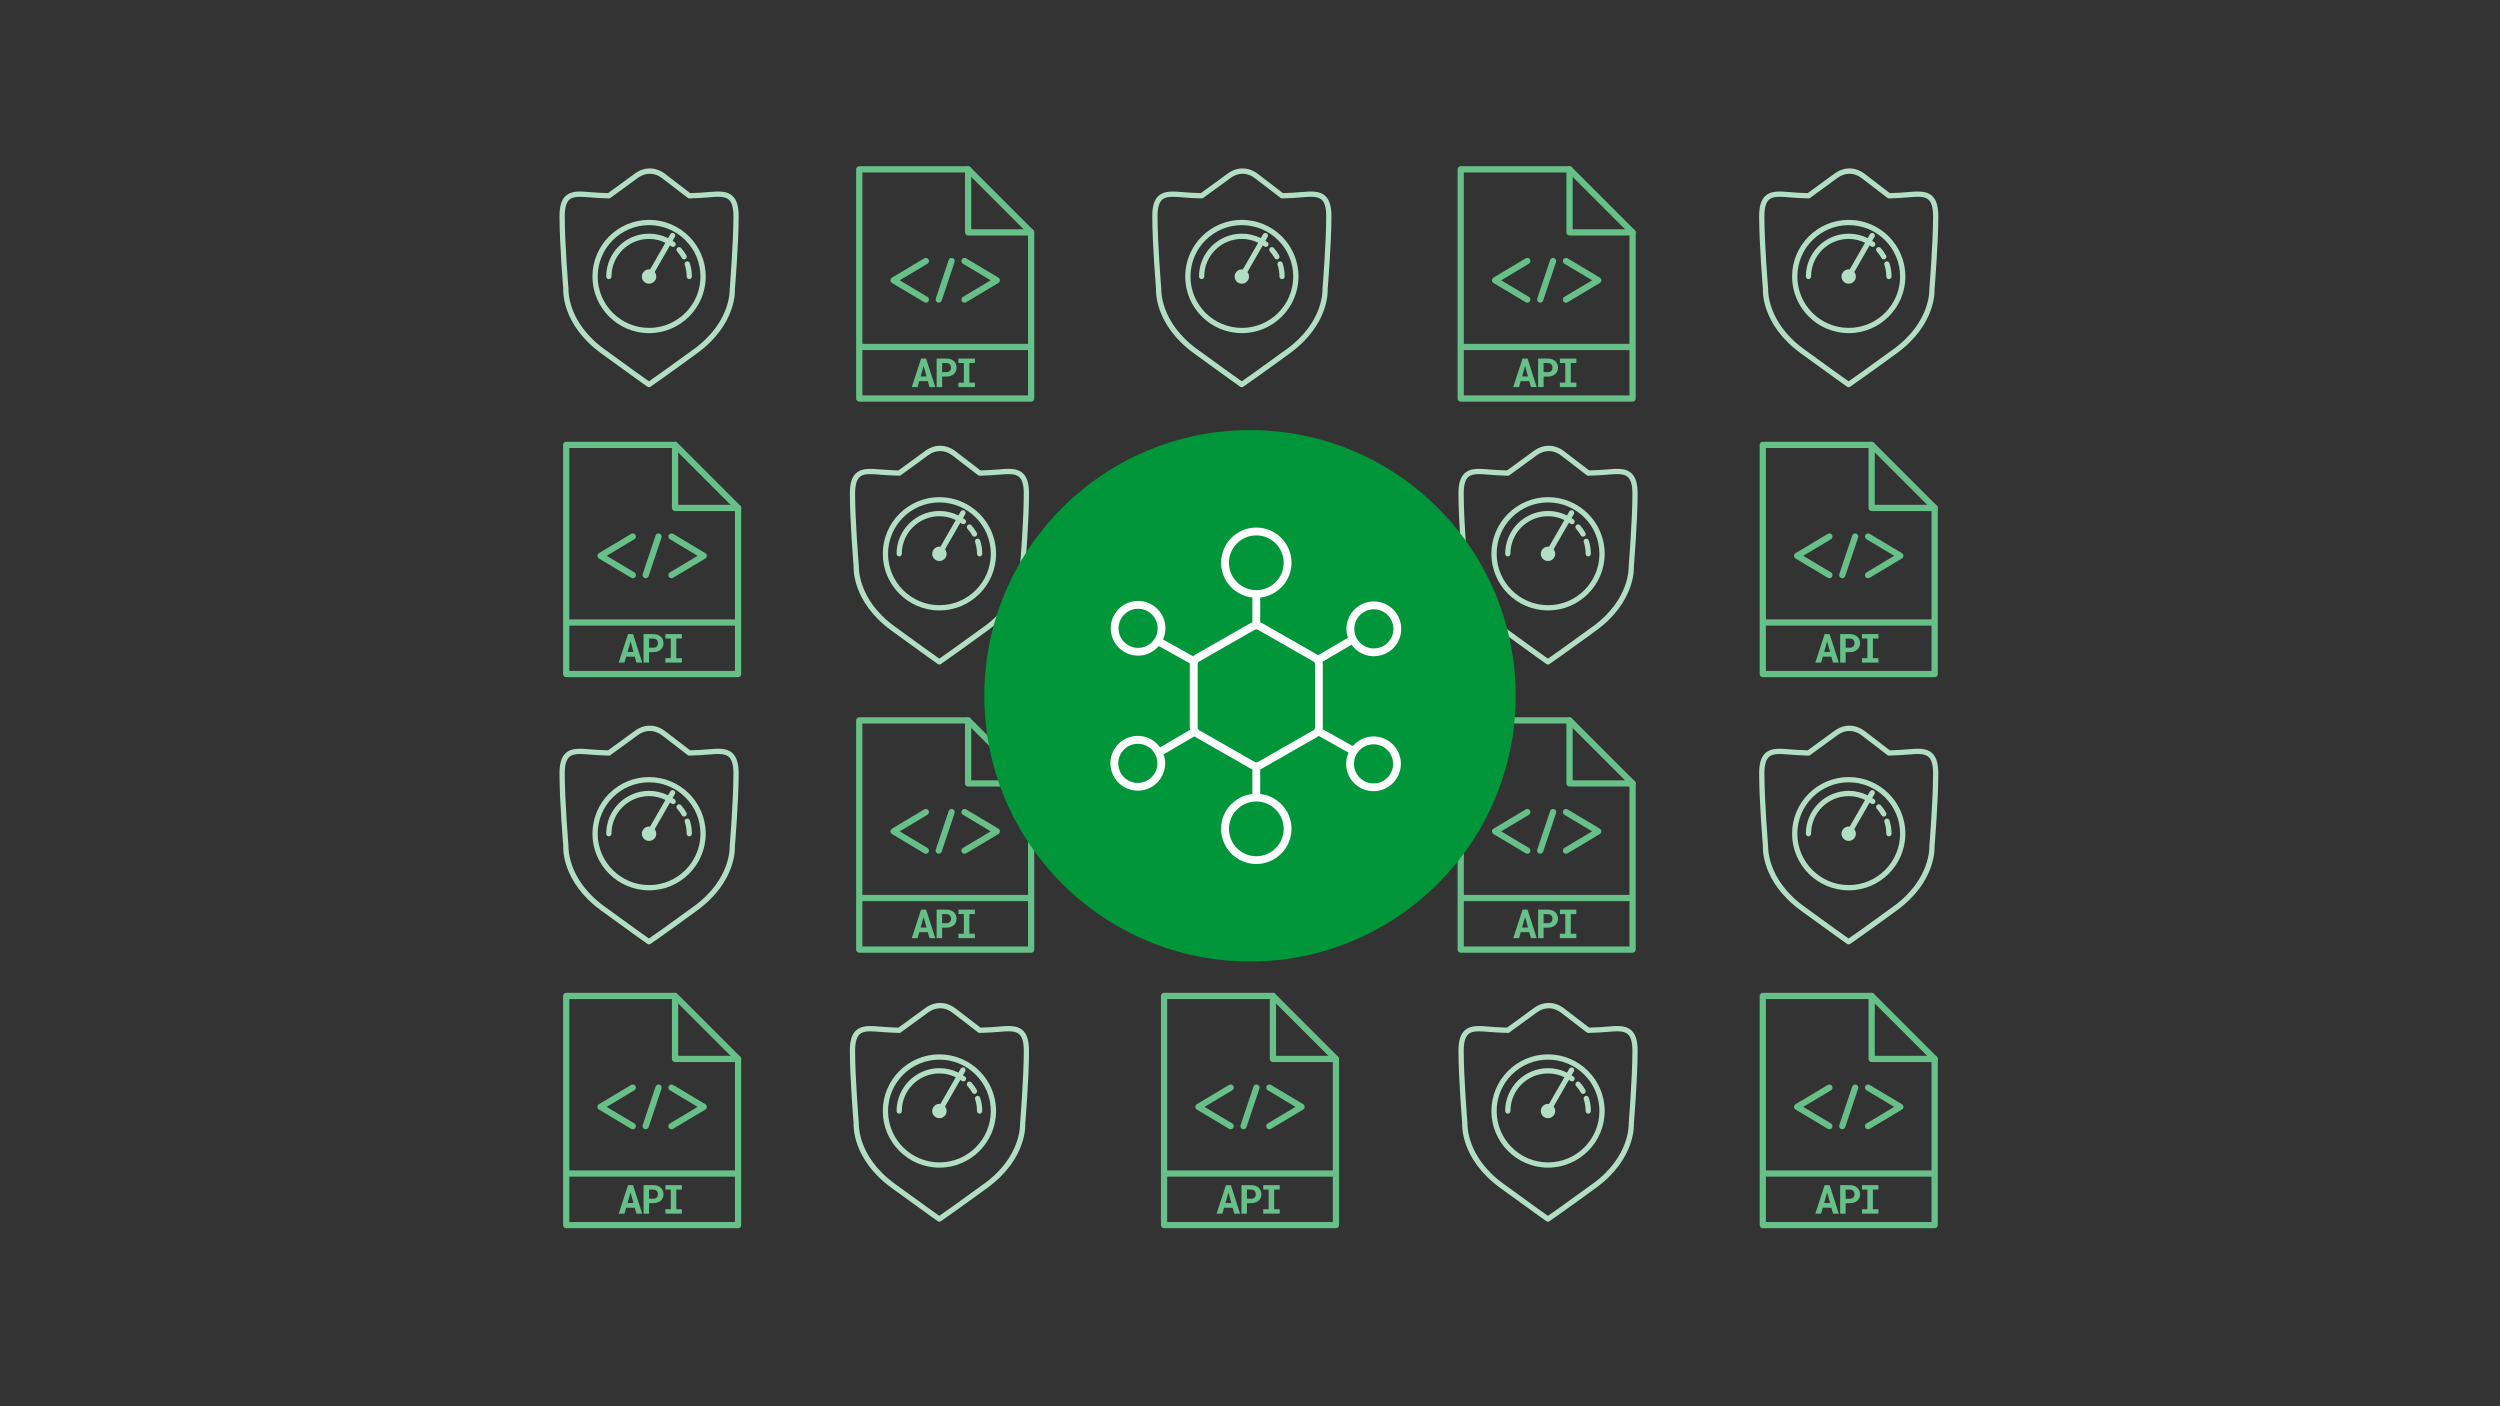 <svg viewBox="0 0 1200 675" xmlns="http://www.w3.org/2000/svg" id="art">
  <rect x="0" y="0" width="1200" height="675" fill="#333333" stroke="none"/>
  <defs>
    <style>
      .cls-1 {
        fill: #b2dfc4;
      }

      .cls-1, .cls-2, .cls-3, .cls-4 {
        stroke-width: 0px;
      }

      .cls-2 {
        fill: #66c088;
      }

      .cls-3 {
        fill: #009639;
      }

      .cls-4 {
        fill: #fff;
      }
    </style>
  </defs>
  <g>
    <g>
      <g>
        <path d="M354.28,589.55h-82.5c-.83,0-1.5-.67-1.5-1.5v-110c0-.83.67-1.5,1.5-1.5h52.25c.4,0,.78.16,1.06.44l30.25,30.25c.28.28.44.66.44,1.06v79.75c0,.83-.67,1.5-1.5,1.5ZM273.28,586.55h79.5v-77.63l-29.37-29.37h-50.13v107Z" class="cls-2"></path>
        <path d="M354.28,509.8h-30.25c-.83,0-1.5-.67-1.5-1.5v-30.25c0-.83.67-1.5,1.5-1.5s1.5.67,1.5,1.5v28.75h28.75c.83,0,1.5.67,1.5,1.5s-.67,1.5-1.5,1.5Z" class="cls-2"></path>
      </g>
      <g>
        <path d="M304.68,579.7h-4.11l-.81,2.86h-2.78l4.48-13.69h2.4l4.4,13.69h-2.78l-.8-2.86ZM301.23,577.45h2.84l-1.4-5.04-1.44,5.04Z" class="cls-2"></path>
        <path d="M311.56,577.53v5.02h-2.64v-13.69h4.68c.75,0,1.42.11,2.02.32s1.11.52,1.54.9c.42.39.75.85.98,1.39.23.54.34,1.14.34,1.79,0,.61-.11,1.18-.34,1.7-.23.52-.55.97-.98,1.35-.42.38-.93.68-1.54.89s-1.28.32-2.02.32h-2.04ZM311.56,575.39h2.04c.38,0,.7-.06.98-.17.28-.11.51-.27.69-.46.18-.19.32-.42.41-.67.09-.25.14-.52.14-.79,0-.32-.05-.62-.14-.89s-.23-.52-.41-.72c-.19-.21-.42-.37-.69-.49-.28-.12-.6-.18-.98-.18h-2.04v4.38Z" class="cls-2"></path>
        <path d="M319.38,568.87h7.91v2.13h-2.67v9.43h2.67v2.12h-7.91v-2.12h2.6v-9.43h-2.6v-2.13Z" class="cls-2"></path>
      </g>
      <g>
        <path d="M303.74,542.05c-.26,0-.53-.07-.77-.21l-15.47-9.25c-.45-.27-.73-.76-.73-1.29s.28-1.02.73-1.29l15.47-9.25c.71-.42,1.63-.19,2.06.52.43.71.19,1.63-.52,2.06l-13.32,7.96,13.32,7.96c.71.43.94,1.35.52,2.06-.28.47-.78.73-1.29.73Z" class="cls-2"></path>
        <path d="M322.31,542.05c-.51,0-1.01-.26-1.29-.73-.43-.71-.19-1.63.52-2.06l13.32-7.96-13.32-7.96c-.71-.43-.94-1.35-.52-2.06.42-.71,1.35-.94,2.06-.52l15.47,9.25c.45.27.73.76.73,1.29s-.28,1.02-.73,1.29l-15.47,9.25c-.24.14-.51.21-.77.21Z" class="cls-2"></path>
        <path d="M309.93,542.05c-.16,0-.32-.03-.48-.08-.79-.26-1.21-1.11-.95-1.9l6.19-18.5c.26-.78,1.11-1.21,1.9-.95.79.26,1.21,1.11.95,1.9l-6.19,18.5c-.21.63-.79,1.02-1.42,1.02Z" class="cls-2"></path>
      </g>
      <rect height="3" width="82.5" y="561.8" x="271.78" class="cls-2"></rect>
    </g>
    <g>
      <g>
        <path d="M354.28,325.05h-82.5c-.83,0-1.5-.67-1.5-1.5v-110c0-.83.67-1.5,1.5-1.5h52.25c.4,0,.78.16,1.06.44l30.25,30.25c.28.28.44.66.44,1.06v79.75c0,.83-.67,1.5-1.5,1.5ZM273.28,322.05h79.5v-77.63l-29.37-29.37h-50.13v107Z" class="cls-2"></path>
        <path d="M354.28,245.3h-30.25c-.83,0-1.5-.67-1.5-1.5v-30.25c0-.83.67-1.5,1.5-1.5s1.5.67,1.5,1.5v28.75h28.75c.83,0,1.5.67,1.5,1.5s-.67,1.5-1.5,1.5Z" class="cls-2"></path>
      </g>
      <g>
        <path d="M304.68,315.19h-4.11l-.81,2.86h-2.78l4.48-13.69h2.4l4.4,13.69h-2.78l-.8-2.86ZM301.23,312.94h2.84l-1.4-5.04-1.44,5.04Z" class="cls-2"></path>
        <path d="M311.56,313.03v5.02h-2.64v-13.69h4.68c.75,0,1.42.11,2.02.32s1.11.52,1.54.9c.42.39.75.85.98,1.39.23.54.34,1.14.34,1.79,0,.61-.11,1.18-.34,1.7-.23.52-.55.97-.98,1.35-.42.38-.93.68-1.54.89s-1.28.32-2.02.32h-2.04ZM311.56,310.89h2.04c.38,0,.7-.06.98-.17.28-.11.51-.27.69-.46.18-.19.32-.42.41-.67.09-.25.14-.52.14-.79,0-.32-.05-.62-.14-.89s-.23-.52-.41-.72c-.19-.21-.42-.37-.69-.49-.28-.12-.6-.18-.98-.18h-2.04v4.38Z" class="cls-2"></path>
        <path d="M319.38,304.36h7.91v2.13h-2.67v9.43h2.67v2.12h-7.91v-2.12h2.6v-9.43h-2.6v-2.13Z" class="cls-2"></path>
      </g>
      <g>
        <path d="M303.74,277.54c-.26,0-.53-.07-.77-.21l-15.47-9.25c-.45-.27-.73-.76-.73-1.29s.28-1.02.73-1.29l15.47-9.25c.71-.42,1.63-.19,2.06.52.43.71.19,1.63-.52,2.06l-13.32,7.96,13.32,7.96c.71.43.94,1.35.52,2.06-.28.47-.78.73-1.29.73Z" class="cls-2"></path>
        <path d="M322.31,277.54c-.51,0-1.01-.26-1.29-.73-.43-.71-.19-1.63.52-2.06l13.32-7.96-13.32-7.96c-.71-.43-.94-1.35-.52-2.06.42-.71,1.35-.94,2.06-.52l15.47,9.25c.45.27.73.76.73,1.29s-.28,1.02-.73,1.29l-15.47,9.25c-.24.14-.51.21-.77.21Z" class="cls-2"></path>
        <path d="M309.93,277.54c-.16,0-.32-.03-.48-.08-.79-.26-1.21-1.11-.95-1.9l6.19-18.5c.26-.79,1.11-1.21,1.9-.95.79.26,1.21,1.11.95,1.9l-6.19,18.5c-.21.63-.79,1.02-1.42,1.02Z" class="cls-2"></path>
      </g>
      <rect height="3" width="82.5" y="297.3" x="271.78" class="cls-2"></rect>
    </g>
    <g>
      <g>
        <path d="M928.64,589.55h-82.5c-.83,0-1.5-.67-1.5-1.5v-110c0-.83.67-1.5,1.5-1.5h52.25c.4,0,.78.16,1.06.44l30.25,30.25c.28.28.44.66.44,1.06v79.75c0,.83-.67,1.5-1.5,1.5ZM847.64,586.55h79.5v-77.63l-29.37-29.37h-50.13v107Z" class="cls-2"></path>
        <path d="M928.64,509.8h-30.25c-.83,0-1.5-.67-1.5-1.5v-30.25c0-.83.67-1.5,1.5-1.5s1.5.67,1.5,1.5v28.75h28.75c.83,0,1.5.67,1.5,1.5s-.67,1.5-1.5,1.5Z" class="cls-2"></path>
      </g>
      <g>
        <path d="M879.05,579.7h-4.11l-.81,2.86h-2.78l4.48-13.69h2.4l4.4,13.69h-2.78l-.8-2.86ZM875.59,577.45h2.84l-1.4-5.04-1.44,5.04Z" class="cls-2"></path>
        <path d="M885.92,577.53v5.02h-2.64v-13.69h4.68c.75,0,1.42.11,2.02.32s1.11.52,1.54.9c.42.39.75.85.98,1.39.23.54.34,1.14.34,1.79,0,.61-.11,1.18-.34,1.7-.23.52-.55.97-.98,1.35-.42.38-.93.68-1.54.89s-1.28.32-2.02.32h-2.04ZM885.92,575.39h2.04c.38,0,.7-.06.98-.17.28-.11.51-.27.69-.46.18-.19.32-.42.41-.67.09-.25.14-.52.14-.79,0-.32-.05-.62-.14-.89s-.23-.52-.41-.72c-.19-.21-.42-.37-.69-.49-.28-.12-.6-.18-.98-.18h-2.04v4.38Z" class="cls-2"></path>
        <path d="M893.74,568.87h7.91v2.13h-2.67v9.43h2.67v2.12h-7.91v-2.12h2.6v-9.43h-2.6v-2.13Z" class="cls-2"></path>
      </g>
      <g>
        <path d="M878.11,542.05c-.26,0-.53-.07-.77-.21l-15.47-9.25c-.45-.27-.73-.76-.73-1.29s.28-1.02.73-1.29l15.47-9.25c.71-.42,1.63-.19,2.06.52.43.71.19,1.63-.52,2.06l-13.32,7.96,13.32,7.96c.71.43.94,1.35.52,2.06-.28.47-.78.73-1.29.73Z" class="cls-2"></path>
        <path d="M896.67,542.05c-.51,0-1.01-.26-1.29-.73-.43-.71-.19-1.63.52-2.06l13.32-7.96-13.32-7.96c-.71-.43-.94-1.35-.52-2.06.42-.71,1.35-.94,2.06-.52l15.47,9.25c.45.27.73.76.73,1.29s-.28,1.02-.73,1.29l-15.47,9.25c-.24.14-.51.21-.77.21Z" class="cls-2"></path>
        <path d="M884.3,542.05c-.16,0-.32-.03-.48-.08-.79-.26-1.21-1.11-.95-1.9l6.19-18.5c.26-.78,1.11-1.21,1.9-.95.79.26,1.21,1.11.95,1.9l-6.19,18.5c-.21.63-.79,1.02-1.42,1.02Z" class="cls-2"></path>
      </g>
      <rect height="3" width="82.5" y="561.8" x="846.14" class="cls-2"></rect>
    </g>
    <g>
      <g>
        <path d="M928.64,325.05h-82.5c-.83,0-1.5-.67-1.5-1.5v-110c0-.83.67-1.5,1.5-1.5h52.25c.4,0,.78.16,1.06.44l30.25,30.25c.28.28.44.66.44,1.06v79.75c0,.83-.67,1.5-1.5,1.5ZM847.64,322.05h79.5v-77.63l-29.37-29.37h-50.13v107Z" class="cls-2"></path>
        <path d="M928.64,245.3h-30.25c-.83,0-1.5-.67-1.5-1.5v-30.25c0-.83.67-1.5,1.5-1.5s1.5.67,1.5,1.5v28.75h28.75c.83,0,1.5.67,1.5,1.5s-.67,1.5-1.5,1.5Z" class="cls-2"></path>
      </g>
      <g>
        <path d="M879.05,315.19h-4.11l-.81,2.86h-2.78l4.48-13.69h2.4l4.4,13.69h-2.78l-.8-2.86ZM875.59,312.94h2.84l-1.4-5.04-1.44,5.04Z" class="cls-2"></path>
        <path d="M885.92,313.03v5.02h-2.64v-13.69h4.68c.75,0,1.42.11,2.02.32s1.11.52,1.54.9c.42.39.75.85.98,1.39.23.54.34,1.14.34,1.79,0,.61-.11,1.18-.34,1.7-.23.52-.55.97-.98,1.35-.42.38-.93.68-1.54.89s-1.28.32-2.02.32h-2.04ZM885.92,310.89h2.04c.38,0,.7-.06.98-.17.28-.11.51-.27.69-.46.18-.19.32-.42.41-.67.09-.25.14-.52.14-.79,0-.32-.05-.62-.14-.89s-.23-.52-.41-.72c-.19-.21-.42-.37-.69-.49-.28-.12-.6-.18-.98-.18h-2.04v4.38Z" class="cls-2"></path>
        <path d="M893.74,304.36h7.91v2.13h-2.67v9.43h2.67v2.12h-7.91v-2.12h2.6v-9.43h-2.6v-2.13Z" class="cls-2"></path>
      </g>
      <g>
        <path d="M878.11,277.54c-.26,0-.53-.07-.77-.21l-15.47-9.25c-.45-.27-.73-.76-.73-1.29s.28-1.02.73-1.29l15.47-9.25c.71-.42,1.63-.19,2.06.52.43.71.19,1.63-.52,2.06l-13.32,7.96,13.32,7.96c.71.43.94,1.35.52,2.06-.28.47-.78.73-1.29.73Z" class="cls-2"></path>
        <path d="M896.67,277.54c-.51,0-1.01-.26-1.29-.73-.43-.71-.19-1.63.52-2.06l13.32-7.96-13.32-7.96c-.71-.43-.94-1.35-.52-2.06.42-.71,1.35-.94,2.06-.52l15.47,9.25c.45.27.73.76.73,1.29s-.28,1.02-.73,1.29l-15.47,9.25c-.24.14-.51.21-.77.21Z" class="cls-2"></path>
        <path d="M884.3,277.54c-.16,0-.32-.03-.48-.08-.79-.26-1.21-1.11-.95-1.9l6.19-18.5c.26-.79,1.11-1.21,1.9-.95.79.26,1.21,1.11.95,1.9l-6.19,18.5c-.21.63-.79,1.02-1.42,1.02Z" class="cls-2"></path>
      </g>
      <rect height="3" width="82.5" y="297.3" x="846.14" class="cls-2"></rect>
    </g>
    <g>
      <g>
        <path d="M494.95,457.3h-82.5c-.83,0-1.5-.67-1.5-1.5v-110c0-.83.67-1.5,1.5-1.5h52.25c.4,0,.78.16,1.06.44l30.25,30.25c.28.28.44.66.44,1.06v79.75c0,.83-.67,1.5-1.5,1.5ZM413.95,454.3h79.5v-77.63l-29.37-29.37h-50.13v107Z" class="cls-2"></path>
        <path d="M494.95,377.55h-30.25c-.83,0-1.5-.67-1.5-1.5v-30.25c0-.83.67-1.5,1.5-1.5s1.5.67,1.5,1.5v28.75h28.75c.83,0,1.5.67,1.5,1.5s-.67,1.5-1.5,1.5Z" class="cls-2"></path>
      </g>
      <g>
        <path d="M445.35,447.44h-4.11l-.81,2.86h-2.78l4.48-13.69h2.4l4.4,13.69h-2.78l-.8-2.86ZM441.9,445.2h2.84l-1.4-5.04-1.44,5.04Z" class="cls-2"></path>
        <path d="M452.23,445.28v5.02h-2.64v-13.69h4.68c.75,0,1.42.11,2.02.32s1.11.52,1.54.9c.42.39.75.85.98,1.39.23.54.34,1.14.34,1.79,0,.61-.11,1.18-.34,1.7-.23.52-.55.97-.98,1.35-.42.38-.93.68-1.54.89s-1.28.32-2.02.32h-2.04ZM452.23,443.14h2.04c.38,0,.7-.06.98-.17.28-.11.51-.27.69-.46.18-.19.32-.42.41-.67.09-.25.14-.52.14-.79,0-.32-.05-.62-.14-.89s-.23-.52-.41-.72c-.19-.21-.42-.37-.69-.49-.28-.12-.6-.18-.98-.18h-2.04v4.38Z" class="cls-2"></path>
        <path d="M460.05,436.62h7.91v2.13h-2.67v9.43h2.67v2.12h-7.91v-2.12h2.6v-9.43h-2.6v-2.13Z" class="cls-2"></path>
      </g>
      <g>
        <path d="M444.41,409.8c-.26,0-.53-.07-.77-.21l-15.47-9.25c-.45-.27-.73-.76-.73-1.29s.28-1.02.73-1.29l15.47-9.25c.71-.42,1.63-.19,2.06.52.43.71.19,1.63-.52,2.06l-13.32,7.96,13.32,7.96c.71.43.94,1.35.52,2.06-.28.47-.78.73-1.29.73Z" class="cls-2"></path>
        <path d="M462.98,409.8c-.51,0-1.01-.26-1.29-.73-.43-.71-.19-1.63.52-2.06l13.32-7.96-13.32-7.96c-.71-.43-.94-1.35-.52-2.06.42-.71,1.35-.94,2.06-.52l15.47,9.25c.45.27.73.76.73,1.29s-.28,1.02-.73,1.29l-15.47,9.25c-.24.14-.51.21-.77.21Z" class="cls-2"></path>
        <path d="M450.6,409.8c-.16,0-.32-.03-.48-.08-.79-.26-1.21-1.11-.95-1.9l6.19-18.5c.26-.78,1.11-1.21,1.9-.95.79.26,1.21,1.11.95,1.9l-6.19,18.5c-.21.63-.79,1.02-1.42,1.02Z" class="cls-2"></path>
      </g>
      <rect height="3" width="82.5" y="429.55" x="412.45" class="cls-2"></rect>
    </g>
    <g>
      <g>
        <path d="M494.95,192.79h-82.5c-.83,0-1.5-.67-1.5-1.5v-110c0-.83.67-1.5,1.5-1.5h52.25c.4,0,.78.16,1.06.44l30.25,30.25c.28.28.44.66.44,1.06v79.75c0,.83-.67,1.5-1.5,1.5ZM413.95,189.79h79.5v-77.63l-29.37-29.37h-50.13v107Z" class="cls-2"></path>
        <path d="M494.95,113.04h-30.25c-.83,0-1.5-.67-1.5-1.5v-30.25c0-.83.67-1.5,1.5-1.5s1.5.67,1.5,1.5v28.75h28.75c.83,0,1.5.67,1.5,1.5s-.67,1.5-1.5,1.5Z" class="cls-2"></path>
      </g>
      <g>
        <path d="M445.35,182.94h-4.11l-.81,2.86h-2.78l4.48-13.69h2.4l4.4,13.69h-2.78l-.8-2.86ZM441.9,180.69h2.84l-1.4-5.04-1.44,5.04Z" class="cls-2"></path>
        <path d="M452.23,180.77v5.02h-2.64v-13.69h4.68c.75,0,1.42.11,2.02.32s1.11.52,1.54.9c.42.39.75.85.98,1.39.23.54.34,1.14.34,1.79,0,.61-.11,1.18-.34,1.7-.23.52-.55.97-.98,1.35-.42.38-.93.68-1.54.89s-1.28.32-2.02.32h-2.04ZM452.23,178.63h2.04c.38,0,.7-.06.98-.17.28-.11.51-.27.69-.46.18-.19.32-.42.41-.67.09-.25.14-.52.14-.79,0-.32-.05-.62-.14-.89s-.23-.52-.41-.72c-.19-.21-.42-.37-.69-.49-.28-.12-.6-.18-.98-.18h-2.04v4.38Z" class="cls-2"></path>
        <path d="M460.05,172.11h7.91v2.13h-2.67v9.43h2.67v2.12h-7.91v-2.12h2.6v-9.43h-2.6v-2.13Z" class="cls-2"></path>
      </g>
      <g>
        <path d="M444.41,145.29c-.26,0-.53-.07-.77-.21l-15.47-9.25c-.45-.27-.73-.76-.73-1.29s.28-1.02.73-1.29l15.47-9.25c.71-.42,1.63-.19,2.06.52.43.71.19,1.63-.52,2.06l-13.32,7.96,13.32,7.96c.71.43.94,1.35.52,2.06-.28.47-.78.73-1.29.73Z" class="cls-2"></path>
        <path d="M462.98,145.29c-.51,0-1.01-.26-1.29-.73-.43-.71-.19-1.63.52-2.06l13.32-7.96-13.32-7.96c-.71-.43-.94-1.35-.52-2.06.42-.71,1.35-.94,2.06-.52l15.47,9.25c.45.27.73.76.73,1.29s-.28,1.02-.73,1.29l-15.47,9.25c-.24.14-.51.21-.77.21Z" class="cls-2"></path>
        <path d="M450.6,145.29c-.16,0-.32-.03-.48-.08-.79-.26-1.21-1.11-.95-1.9l6.19-18.5c.26-.79,1.11-1.21,1.9-.95.79.26,1.21,1.11.95,1.9l-6.19,18.5c-.21.63-.79,1.02-1.42,1.02Z" class="cls-2"></path>
      </g>
      <rect height="3" width="82.5" y="165.04" x="412.45" class="cls-2"></rect>
    </g>
    <g>
      <g>
        <path d="M783.64,457.3h-82.5c-.83,0-1.5-.67-1.5-1.5v-110c0-.83.67-1.5,1.5-1.5h52.25c.4,0,.78.16,1.06.44l30.25,30.25c.28.28.44.66.44,1.06v79.75c0,.83-.67,1.5-1.5,1.5ZM702.64,454.3h79.5v-77.63l-29.37-29.37h-50.13v107Z" class="cls-2"></path>
        <path d="M783.64,377.55h-30.25c-.83,0-1.5-.67-1.5-1.5v-30.25c0-.83.67-1.5,1.5-1.5s1.5.67,1.5,1.5v28.75h28.75c.83,0,1.5.67,1.5,1.5s-.67,1.5-1.5,1.5Z" class="cls-2"></path>
      </g>
      <g>
        <path d="M734.05,447.44h-4.11l-.81,2.86h-2.78l4.48-13.69h2.4l4.4,13.69h-2.78l-.8-2.86ZM730.59,445.2h2.84l-1.4-5.04-1.44,5.04Z" class="cls-2"></path>
        <path d="M740.93,445.28v5.02h-2.64v-13.69h4.68c.75,0,1.42.11,2.02.32s1.11.52,1.54.9c.42.39.75.85.98,1.39.23.54.34,1.14.34,1.79,0,.61-.11,1.18-.34,1.7-.23.52-.55.97-.98,1.35-.42.38-.93.68-1.54.89s-1.28.32-2.02.32h-2.04ZM740.93,443.14h2.04c.38,0,.7-.06.98-.17.28-.11.51-.27.69-.46.18-.19.32-.42.41-.67.09-.25.14-.52.14-.79,0-.32-.05-.62-.14-.89s-.23-.52-.41-.72c-.19-.21-.42-.37-.69-.49-.28-.12-.6-.18-.98-.18h-2.04v4.38Z" class="cls-2"></path>
        <path d="M748.74,436.62h7.91v2.13h-2.67v9.43h2.67v2.12h-7.91v-2.12h2.6v-9.43h-2.6v-2.13Z" class="cls-2"></path>
      </g>
      <g>
        <path d="M733.11,409.8c-.26,0-.53-.07-.77-.21l-15.47-9.25c-.45-.27-.73-.76-.73-1.29s.28-1.02.73-1.29l15.47-9.25c.71-.42,1.63-.19,2.06.52.43.71.19,1.63-.52,2.06l-13.32,7.96,13.32,7.96c.71.43.94,1.35.52,2.06-.28.47-.78.73-1.29.73Z" class="cls-2"></path>
        <path d="M751.67,409.8c-.51,0-1.01-.26-1.29-.73-.43-.71-.19-1.63.52-2.06l13.32-7.96-13.32-7.96c-.71-.43-.94-1.35-.52-2.06.42-.71,1.35-.94,2.06-.52l15.47,9.25c.45.27.73.76.73,1.29s-.28,1.02-.73,1.29l-15.47,9.25c-.24.14-.51.21-.77.21Z" class="cls-2"></path>
        <path d="M739.3,409.8c-.16,0-.32-.03-.48-.08-.79-.26-1.21-1.11-.95-1.9l6.19-18.5c.26-.78,1.11-1.21,1.9-.95.79.26,1.21,1.11.95,1.9l-6.19,18.5c-.21.63-.79,1.02-1.42,1.02Z" class="cls-2"></path>
      </g>
      <rect height="3" width="82.5" y="429.55" x="701.14" class="cls-2"></rect>
    </g>
    <g>
      <g>
        <path d="M783.64,192.79h-82.5c-.83,0-1.5-.67-1.5-1.5v-110c0-.83.67-1.5,1.5-1.5h52.25c.4,0,.78.16,1.06.44l30.25,30.25c.28.28.44.66.44,1.06v79.75c0,.83-.67,1.5-1.5,1.5ZM702.64,189.79h79.5v-77.63l-29.37-29.37h-50.13v107Z" class="cls-2"></path>
        <path d="M783.64,113.04h-30.25c-.83,0-1.5-.67-1.5-1.5v-30.25c0-.83.67-1.5,1.5-1.5s1.5.67,1.5,1.5v28.75h28.75c.83,0,1.5.67,1.5,1.5s-.67,1.5-1.5,1.5Z" class="cls-2"></path>
      </g>
      <g>
        <path d="M734.05,182.94h-4.11l-.81,2.86h-2.78l4.48-13.69h2.4l4.4,13.69h-2.78l-.8-2.86ZM730.59,180.69h2.84l-1.4-5.04-1.44,5.04Z" class="cls-2"></path>
        <path d="M740.93,180.77v5.02h-2.64v-13.69h4.68c.75,0,1.42.11,2.02.32s1.11.52,1.54.9c.42.39.75.85.98,1.39.23.54.34,1.14.34,1.79,0,.61-.11,1.18-.34,1.7-.23.52-.55.97-.98,1.35-.42.38-.93.68-1.54.89s-1.28.32-2.02.32h-2.04ZM740.93,178.63h2.04c.38,0,.7-.06.98-.17.28-.11.51-.27.69-.46.18-.19.32-.42.41-.67.09-.25.14-.52.14-.79,0-.32-.05-.62-.14-.89s-.23-.52-.41-.72c-.19-.21-.42-.37-.69-.49-.28-.12-.6-.18-.98-.18h-2.04v4.38Z" class="cls-2"></path>
        <path d="M748.74,172.11h7.91v2.13h-2.67v9.43h2.67v2.12h-7.91v-2.12h2.6v-9.43h-2.6v-2.13Z" class="cls-2"></path>
      </g>
      <g>
        <path d="M733.11,145.29c-.26,0-.53-.07-.77-.21l-15.47-9.25c-.45-.27-.73-.76-.73-1.29s.28-1.02.73-1.29l15.47-9.25c.71-.42,1.63-.19,2.06.52.43.71.19,1.63-.52,2.06l-13.32,7.96,13.32,7.96c.71.43.94,1.35.52,2.06-.28.47-.78.73-1.29.73Z" class="cls-2"></path>
        <path d="M751.67,145.29c-.51,0-1.01-.26-1.29-.73-.43-.71-.19-1.63.52-2.06l13.32-7.96-13.32-7.96c-.71-.43-.94-1.35-.52-2.06.42-.71,1.35-.94,2.06-.52l15.47,9.25c.45.27.73.76.73,1.29s-.28,1.02-.73,1.29l-15.47,9.25c-.24.14-.51.21-.77.21Z" class="cls-2"></path>
        <path d="M739.3,145.29c-.16,0-.32-.03-.48-.08-.79-.26-1.21-1.11-.95-1.9l6.19-18.5c.26-.79,1.11-1.21,1.9-.95.79.26,1.21,1.11.95,1.9l-6.19,18.5c-.21.63-.79,1.02-1.42,1.02Z" class="cls-2"></path>
      </g>
      <rect height="3" width="82.5" y="165.04" x="701.14" class="cls-2"></rect>
    </g>
    <g>
      <g>
        <path d="M641.25,589.55h-82.5c-.83,0-1.5-.67-1.5-1.5v-110c0-.83.67-1.5,1.5-1.5h52.25c.4,0,.78.16,1.06.44l30.25,30.25c.28.28.44.66.44,1.06v79.75c0,.83-.67,1.5-1.5,1.5ZM560.25,586.55h79.5v-77.63l-29.37-29.37h-50.13v107Z" class="cls-2"></path>
        <path d="M641.25,509.8h-30.25c-.83,0-1.5-.67-1.5-1.5v-30.25c0-.83.67-1.5,1.5-1.5s1.5.67,1.5,1.5v28.75h28.75c.83,0,1.5.67,1.5,1.5s-.67,1.5-1.5,1.5Z" class="cls-2"></path>
      </g>
      <g>
        <path d="M591.66,579.7h-4.11l-.81,2.86h-2.78l4.48-13.69h2.4l4.4,13.69h-2.78l-.8-2.86ZM588.2,577.45h2.84l-1.4-5.04-1.44,5.04Z" class="cls-2"></path>
        <path d="M598.54,577.53v5.02h-2.64v-13.69h4.68c.75,0,1.42.11,2.02.32s1.11.52,1.54.9c.42.39.75.85.98,1.39.23.54.34,1.14.34,1.79,0,.61-.11,1.18-.34,1.7-.23.52-.55.97-.98,1.35-.42.38-.93.68-1.54.89s-1.28.32-2.02.32h-2.04ZM598.54,575.39h2.04c.38,0,.7-.06.98-.17.28-.11.51-.27.69-.46.18-.19.32-.42.41-.67.09-.25.14-.52.14-.79,0-.32-.05-.62-.14-.89s-.23-.52-.41-.72c-.19-.21-.42-.37-.69-.49-.28-.12-.6-.18-.98-.18h-2.04v4.38Z" class="cls-2"></path>
        <path d="M606.35,568.87h7.91v2.13h-2.67v9.43h2.67v2.12h-7.91v-2.12h2.6v-9.43h-2.6v-2.13Z" class="cls-2"></path>
      </g>
      <g>
        <path d="M590.72,542.05c-.26,0-.53-.07-.77-.21l-15.47-9.25c-.45-.27-.73-.76-.73-1.29s.28-1.02.73-1.29l15.47-9.25c.71-.42,1.63-.19,2.06.52.43.71.19,1.63-.52,2.06l-13.32,7.96,13.32,7.96c.71.43.94,1.35.52,2.06-.28.47-.78.73-1.29.73Z" class="cls-2"></path>
        <path d="M609.28,542.05c-.51,0-1.01-.26-1.29-.73-.43-.71-.19-1.63.52-2.06l13.32-7.96-13.32-7.96c-.71-.43-.94-1.35-.52-2.06.42-.71,1.35-.94,2.06-.52l15.47,9.25c.45.27.73.76.73,1.29s-.28,1.02-.73,1.29l-15.47,9.25c-.24.14-.51.21-.77.21Z" class="cls-2"></path>
        <path d="M596.91,542.05c-.16,0-.32-.03-.48-.08-.79-.26-1.21-1.11-.95-1.9l6.19-18.5c.26-.78,1.11-1.21,1.9-.95.79.26,1.21,1.11.95,1.9l-6.19,18.5c-.21.63-.79,1.02-1.42,1.02Z" class="cls-2"></path>
      </g>
      <rect height="3" width="82.5" y="561.8" x="558.75" class="cls-2"></rect>
    </g>
    <g>
      <g>
        <path d="M927.41,94.02c-2.79-2.57-6.98-2.21-11.82-1.8-1.22.1-2.5.21-3.82.28-1.56.07-3.11.14-4.65.2l-11.96-9.18c-4.54-3.48-9.98-3.56-14.57-.22l-12.89,9.4c-1.56-.06-3.12-.13-4.69-.2-1.32-.07-2.6-.17-3.82-.28-4.84-.41-9.03-.76-11.82,1.8-2.04,1.87-2.98,4.99-2.98,9.81,0,13.21,1.79,34.78,1.8,34.81-.05.69-.91,17.04,18.18,30.96,15.94,11.63,22.18,15.98,22.24,16.03.22.15.47.23.72.23s.5-.07.71-.22c.06-.05,6.43-4.4,22.37-16.03,19.08-13.92,18.22-30.27,18.17-30.77.02-.22,1.81-21.79,1.81-35,0-4.82-.95-7.94-2.98-9.81h0ZM908.92,167.54c-12.92,9.43-19.53,14.06-21.59,15.49-2.04-1.44-8.57-6.07-21.48-15.49-17.9-13.05-17.15-28.59-17.14-28.93-.02-.22-1.8-21.68-1.8-34.78,0-4.01.71-6.6,2.17-7.95,1.2-1.1,2.96-1.42,5.15-1.42,1.41,0,3.01.14,4.75.28,1.25.11,2.56.22,3.91.28,1.73.08,3.45.16,5.16.22.29.02.56-.07.79-.24l13.24-9.66c3.64-2.65,7.95-2.58,11.54.18l12.18,9.35c.25.25.59.39.94.37,1.71-.06,3.44-.14,5.16-.22h0c1.35-.07,2.65-.17,3.91-.28,4.43-.37,7.93-.67,9.9,1.14,1.46,1.34,2.17,3.94,2.17,7.95,0,13.1-1.78,34.57-1.8,34.97.01.16.76,15.69-17.14,28.75h0Z" class="cls-1"></path>
        <path d="M887.39,105.53c-15,0-27.19,12.2-27.19,27.19s12.2,27.19,27.19,27.19,27.19-12.2,27.19-27.19-12.2-27.19-27.19-27.19ZM887.39,157.39c-13.6,0-24.66-11.06-24.66-24.66s11.06-24.66,24.66-24.66,24.66,11.06,24.66,24.66-11.06,24.66-24.66,24.66Z" class="cls-1"></path>
        <path d="M898.67,115.6l1.09-1.9c.35-.6.14-1.38-.47-1.73s-1.38-.14-1.73.47l-1.07,1.87c-2.81-1.4-5.9-2.15-9.11-2.15-11.34,0-20.57,9.23-20.57,20.57,0,.7.57,1.26,1.26,1.26s1.26-.57,1.26-1.26c0-9.95,8.09-18.04,18.04-18.04,2.76,0,5.42.65,7.85,1.83l-7.36,12.82c-.16-.02-.32-.06-.49-.06-1.21,0-2.39.64-3.02,1.77-.93,1.67-.33,3.77,1.33,4.7.53.3,1.11.44,1.68.44,1.21,0,2.39-.64,3.02-1.77.71-1.26.53-2.78-.32-3.84l7.34-12.78c.25.17.51.29.75.47.56.42,1.35.3,1.77-.26.42-.56.3-1.35-.26-1.77-.32-.24-.68-.41-1.01-.63h0Z" class="cls-1"></path>
        <path d="M904.53,127.11c.59,1.8.89,3.69.89,5.62,0,.7.57,1.26,1.26,1.26s1.26-.57,1.26-1.26c0-2.19-.34-4.35-1.02-6.41-.22-.66-.93-1.03-1.6-.8-.67.22-1.02.93-.81,1.6h0Z" class="cls-1"></path>
        <path d="M900.95,118.92c-.52.47-.57,1.26-.1,1.79.87.97,1.62,2.03,2.26,3.15.23.41.66.64,1.1.64.21,0,.42-.05.62-.16.61-.34.82-1.11.48-1.73-.72-1.28-1.59-2.48-2.57-3.59-.47-.52-1.26-.57-1.79-.1Z" class="cls-1"></path>
      </g>
      <g>
        <path d="M927.41,361.48c-2.79-2.57-6.98-2.21-11.82-1.8-1.22.1-2.5.21-3.82.28-1.56.07-3.11.14-4.65.2l-11.96-9.18c-4.54-3.48-9.98-3.56-14.57-.22l-12.89,9.4c-1.56-.06-3.12-.13-4.69-.2-1.32-.07-2.6-.17-3.82-.28-4.84-.41-9.03-.76-11.82,1.8-2.04,1.87-2.98,4.99-2.98,9.81,0,13.21,1.79,34.78,1.8,34.81-.05.69-.91,17.04,18.18,30.96,15.94,11.63,22.18,15.98,22.24,16.03.22.15.47.23.72.23s.5-.07.71-.22c.06-.05,6.43-4.4,22.37-16.03,19.08-13.92,18.22-30.27,18.17-30.77.02-.22,1.81-21.79,1.81-35,0-4.82-.95-7.94-2.98-9.81h0ZM908.92,435c-12.92,9.43-19.53,14.06-21.59,15.49-2.04-1.44-8.57-6.07-21.48-15.49-17.9-13.05-17.15-28.59-17.14-28.93-.02-.22-1.8-21.68-1.8-34.78,0-4.01.71-6.6,2.17-7.95,1.2-1.1,2.96-1.42,5.15-1.42,1.41,0,3.01.14,4.75.28,1.25.11,2.56.22,3.91.28,1.73.08,3.45.16,5.16.22.29.02.56-.07.79-.24l13.24-9.66c3.64-2.65,7.95-2.58,11.54.18l12.18,9.35c.25.25.59.39.94.37,1.71-.06,3.44-.14,5.16-.22h0c1.35-.07,2.65-.17,3.91-.28,4.43-.37,7.93-.67,9.9,1.14,1.46,1.34,2.17,3.94,2.17,7.95,0,13.1-1.78,34.57-1.8,34.97.01.16.76,15.69-17.14,28.75h0Z" class="cls-1"></path>
        <path d="M887.39,372.98c-15,0-27.19,12.2-27.19,27.19s12.2,27.19,27.19,27.19,27.19-12.2,27.19-27.19-12.2-27.19-27.19-27.19ZM887.39,424.84c-13.6,0-24.66-11.06-24.66-24.66s11.06-24.66,24.66-24.66,24.66,11.06,24.66,24.66-11.06,24.66-24.66,24.66Z" class="cls-1"></path>
        <path d="M898.67,383.05l1.09-1.9c.35-.6.14-1.38-.47-1.73s-1.38-.14-1.73.47l-1.07,1.87c-2.81-1.4-5.9-2.15-9.11-2.15-11.34,0-20.57,9.23-20.57,20.57,0,.7.57,1.26,1.26,1.26s1.26-.57,1.26-1.26c0-9.95,8.09-18.04,18.04-18.04,2.76,0,5.42.65,7.85,1.83l-7.36,12.82c-.16-.02-.32-.06-.49-.06-1.21,0-2.39.64-3.02,1.77-.93,1.67-.33,3.77,1.33,4.7.53.3,1.11.44,1.68.44,1.21,0,2.39-.64,3.02-1.77.71-1.26.53-2.78-.32-3.84l7.34-12.78c.25.17.51.29.75.47.56.42,1.35.3,1.77-.26.42-.56.3-1.35-.26-1.77-.32-.24-.68-.41-1.01-.63h0Z" class="cls-1"></path>
        <path d="M904.53,394.56c.59,1.8.89,3.69.89,5.62,0,.7.57,1.26,1.26,1.26s1.26-.57,1.26-1.26c0-2.19-.34-4.35-1.02-6.41-.22-.66-.93-1.03-1.6-.8-.67.22-1.02.93-.81,1.6h0Z" class="cls-1"></path>
        <path d="M900.95,386.38c-.52.47-.57,1.26-.1,1.79.87.97,1.62,2.03,2.26,3.15.23.41.66.64,1.1.64.21,0,.42-.05.62-.16.61-.34.82-1.11.48-1.73-.72-1.28-1.59-2.48-2.57-3.59-.47-.52-1.26-.57-1.79-.1Z" class="cls-1"></path>
      </g>
    </g>
    <g>
      <g>
        <path d="M351.58,94.02c-2.79-2.57-6.98-2.21-11.82-1.8-1.22.1-2.5.21-3.82.28-1.56.07-3.11.14-4.65.2l-11.96-9.18c-4.54-3.48-9.98-3.56-14.57-.22l-12.89,9.4c-1.56-.06-3.12-.13-4.69-.2-1.32-.07-2.6-.17-3.82-.28-4.84-.41-9.03-.76-11.82,1.8-2.04,1.87-2.98,4.99-2.98,9.81,0,13.21,1.79,34.78,1.8,34.81-.05.69-.91,17.04,18.18,30.96,15.94,11.63,22.18,15.98,22.24,16.03.22.15.47.23.72.23s.5-.07.71-.22c.06-.05,6.43-4.4,22.37-16.03,19.08-13.92,18.22-30.27,18.17-30.77.02-.22,1.81-21.79,1.81-35,0-4.82-.95-7.94-2.98-9.81h0ZM333.09,167.54c-12.92,9.43-19.53,14.06-21.59,15.49-2.04-1.44-8.57-6.07-21.48-15.49-17.9-13.05-17.15-28.59-17.14-28.93-.02-.22-1.8-21.68-1.8-34.78,0-4.01.71-6.6,2.17-7.95,1.2-1.1,2.96-1.42,5.15-1.42,1.41,0,3.01.14,4.75.28,1.25.11,2.56.22,3.91.28,1.73.08,3.45.16,5.16.22.29.02.56-.07.79-.24l13.24-9.66c3.64-2.65,7.95-2.58,11.54.18l12.18,9.35c.25.25.59.39.94.37,1.71-.06,3.44-.14,5.16-.22h0c1.35-.07,2.65-.17,3.91-.28,4.43-.37,7.93-.67,9.9,1.14,1.46,1.34,2.17,3.94,2.17,7.95,0,13.1-1.78,34.57-1.8,34.97.01.16.76,15.69-17.14,28.75h0Z" class="cls-1"></path>
        <path d="M311.56,105.53c-15,0-27.19,12.2-27.19,27.19s12.2,27.19,27.19,27.19,27.19-12.2,27.19-27.19-12.2-27.19-27.19-27.19ZM311.56,157.39c-13.6,0-24.66-11.06-24.66-24.66s11.06-24.66,24.66-24.66,24.66,11.06,24.66,24.66-11.06,24.66-24.66,24.66Z" class="cls-1"></path>
        <path d="M322.85,115.6l1.09-1.9c.35-.6.14-1.38-.47-1.73s-1.38-.14-1.73.47l-1.07,1.87c-2.81-1.4-5.9-2.15-9.11-2.15-11.34,0-20.57,9.23-20.57,20.57,0,.7.57,1.26,1.26,1.26s1.26-.57,1.26-1.26c0-9.95,8.09-18.04,18.04-18.04,2.76,0,5.42.65,7.85,1.83l-7.36,12.82c-.16-.02-.32-.06-.49-.06-1.21,0-2.39.64-3.02,1.77-.93,1.67-.33,3.77,1.33,4.7.53.3,1.11.44,1.68.44,1.21,0,2.39-.64,3.02-1.77.71-1.26.53-2.78-.32-3.84l7.34-12.78c.25.17.51.29.75.47.56.42,1.35.3,1.77-.26.42-.56.3-1.35-.26-1.77-.32-.24-.68-.41-1.01-.63h0Z" class="cls-1"></path>
        <path d="M328.7,127.11c.59,1.8.89,3.69.89,5.62,0,.7.57,1.26,1.26,1.26s1.26-.57,1.26-1.26c0-2.19-.34-4.35-1.02-6.41-.22-.66-.93-1.03-1.6-.8-.67.22-1.02.93-.81,1.6h0Z" class="cls-1"></path>
        <path d="M325.12,118.92c-.52.47-.57,1.26-.1,1.79.87.97,1.62,2.03,2.26,3.15.23.41.66.64,1.1.64.21,0,.42-.05.62-.16.61-.34.82-1.11.48-1.73-.72-1.28-1.59-2.48-2.57-3.59-.47-.52-1.26-.57-1.79-.1Z" class="cls-1"></path>
      </g>
      <g>
        <path d="M351.58,361.48c-2.79-2.57-6.98-2.21-11.82-1.8-1.22.1-2.5.21-3.82.28-1.56.07-3.11.14-4.65.2l-11.96-9.18c-4.54-3.48-9.98-3.56-14.57-.22l-12.89,9.4c-1.56-.06-3.12-.13-4.69-.2-1.32-.07-2.6-.17-3.82-.28-4.84-.41-9.03-.76-11.82,1.8-2.04,1.87-2.98,4.99-2.98,9.81,0,13.21,1.79,34.78,1.8,34.81-.05.69-.91,17.04,18.18,30.96,15.94,11.63,22.18,15.98,22.24,16.03.22.15.47.23.72.23s.5-.07.71-.22c.06-.05,6.43-4.4,22.37-16.03,19.08-13.92,18.22-30.27,18.17-30.77.02-.22,1.81-21.79,1.81-35,0-4.82-.95-7.94-2.98-9.81h0ZM333.09,435c-12.92,9.43-19.53,14.06-21.59,15.49-2.04-1.44-8.57-6.07-21.48-15.49-17.9-13.05-17.15-28.59-17.14-28.93-.02-.22-1.8-21.68-1.8-34.78,0-4.01.71-6.6,2.17-7.95,1.2-1.1,2.96-1.42,5.15-1.42,1.41,0,3.01.14,4.75.28,1.25.11,2.56.22,3.91.28,1.73.08,3.45.16,5.16.22.29.02.56-.07.79-.24l13.24-9.66c3.64-2.65,7.95-2.58,11.54.18l12.18,9.35c.25.25.59.39.94.37,1.71-.06,3.44-.14,5.16-.22h0c1.35-.07,2.65-.17,3.91-.28,4.43-.37,7.93-.67,9.9,1.14,1.46,1.34,2.17,3.94,2.17,7.95,0,13.1-1.78,34.57-1.8,34.97.01.16.76,15.69-17.14,28.75h0Z" class="cls-1"></path>
        <path d="M311.56,372.98c-15,0-27.19,12.2-27.19,27.19s12.2,27.19,27.19,27.19,27.19-12.2,27.19-27.19-12.2-27.19-27.19-27.19ZM311.56,424.84c-13.6,0-24.66-11.06-24.66-24.66s11.06-24.66,24.66-24.66,24.66,11.06,24.66,24.66-11.06,24.66-24.66,24.66Z" class="cls-1"></path>
        <path d="M322.85,383.05l1.09-1.9c.35-.6.14-1.38-.47-1.73s-1.38-.14-1.73.47l-1.07,1.87c-2.81-1.4-5.9-2.15-9.11-2.15-11.34,0-20.57,9.23-20.57,20.57,0,.7.57,1.26,1.26,1.26s1.26-.57,1.26-1.26c0-9.95,8.09-18.04,18.04-18.04,2.76,0,5.42.65,7.85,1.83l-7.36,12.82c-.16-.02-.32-.06-.49-.06-1.21,0-2.39.64-3.02,1.77-.93,1.67-.33,3.77,1.33,4.7.53.3,1.11.44,1.68.44,1.21,0,2.39-.64,3.02-1.77.71-1.26.53-2.78-.32-3.84l7.34-12.78c.25.17.51.29.75.47.56.42,1.35.3,1.77-.26.42-.56.3-1.35-.26-1.77-.32-.24-.68-.41-1.01-.63h0Z" class="cls-1"></path>
        <path d="M328.7,394.56c.59,1.8.89,3.69.89,5.62,0,.7.57,1.26,1.26,1.26s1.26-.57,1.26-1.26c0-2.19-.34-4.35-1.02-6.41-.22-.66-.93-1.03-1.6-.8-.67.22-1.02.93-.81,1.6h0Z" class="cls-1"></path>
        <path d="M325.12,386.38c-.52.47-.57,1.26-.1,1.79.87.97,1.62,2.03,2.26,3.15.23.41.66.64,1.1.64.21,0,.42-.05.62-.16.61-.34.82-1.11.48-1.73-.72-1.28-1.59-2.48-2.57-3.59-.47-.52-1.26-.57-1.79-.1Z" class="cls-1"></path>
      </g>
    </g>
    <g>
      <path d="M636.11,94.02c-2.79-2.57-6.98-2.21-11.82-1.8-1.22.1-2.5.21-3.82.28-1.56.07-3.11.14-4.65.2l-11.96-9.18c-4.54-3.48-9.98-3.56-14.57-.22l-12.89,9.4c-1.56-.06-3.12-.13-4.69-.2-1.32-.07-2.6-.17-3.82-.28-4.84-.41-9.03-.76-11.82,1.8-2.04,1.87-2.98,4.99-2.98,9.81,0,13.21,1.79,34.78,1.8,34.81-.05.69-.91,17.04,18.18,30.96,15.94,11.63,22.18,15.98,22.24,16.03.22.15.47.23.72.23s.5-.07.71-.22c.06-.05,6.43-4.4,22.37-16.03,19.08-13.92,18.22-30.27,18.17-30.77.02-.22,1.81-21.79,1.81-35,0-4.82-.95-7.94-2.98-9.81h0ZM617.63,167.54c-12.92,9.43-19.53,14.06-21.59,15.49-2.04-1.44-8.57-6.07-21.48-15.49-17.9-13.05-17.15-28.59-17.14-28.93-.02-.22-1.8-21.68-1.8-34.78,0-4.01.71-6.6,2.17-7.95,1.2-1.1,2.96-1.42,5.15-1.42,1.41,0,3.01.14,4.75.28,1.25.11,2.56.22,3.91.28,1.73.08,3.45.16,5.16.22.29.02.56-.07.79-.24l13.24-9.66c3.64-2.65,7.95-2.58,11.54.18l12.18,9.35c.25.25.59.39.94.37,1.71-.06,3.44-.14,5.16-.22h0c1.35-.07,2.65-.17,3.91-.28,4.43-.37,7.93-.67,9.9,1.14,1.46,1.34,2.17,3.94,2.17,7.95,0,13.1-1.78,34.57-1.8,34.97.01.16.76,15.69-17.14,28.75h0Z" class="cls-1"></path>
      <path d="M596.09,105.53c-15,0-27.19,12.2-27.19,27.19s12.2,27.19,27.19,27.19,27.19-12.2,27.19-27.19-12.2-27.19-27.19-27.19ZM596.09,157.39c-13.6,0-24.66-11.06-24.66-24.66s11.06-24.66,24.66-24.66,24.66,11.06,24.66,24.66-11.06,24.66-24.66,24.66Z" class="cls-1"></path>
      <path d="M607.38,115.6l1.09-1.9c.35-.6.14-1.38-.47-1.73s-1.38-.14-1.73.47l-1.07,1.87c-2.81-1.4-5.9-2.15-9.11-2.15-11.34,0-20.57,9.23-20.57,20.57,0,.7.57,1.26,1.26,1.26s1.26-.57,1.26-1.26c0-9.95,8.09-18.04,18.04-18.04,2.76,0,5.42.65,7.85,1.83l-7.36,12.82c-.16-.02-.32-.06-.49-.06-1.21,0-2.39.64-3.02,1.77-.93,1.67-.33,3.77,1.33,4.7.53.3,1.11.44,1.68.44,1.21,0,2.39-.64,3.02-1.77.71-1.26.53-2.78-.32-3.84l7.34-12.78c.25.17.51.29.75.47.56.42,1.35.3,1.77-.26.42-.56.3-1.35-.26-1.77-.32-.24-.68-.41-1.01-.63h0Z" class="cls-1"></path>
      <path d="M613.24,127.11c.59,1.8.89,3.69.89,5.62,0,.7.57,1.26,1.26,1.26s1.26-.57,1.26-1.26c0-2.19-.34-4.35-1.02-6.41-.22-.66-.93-1.03-1.6-.8-.67.22-1.02.93-.81,1.6h0Z" class="cls-1"></path>
      <path d="M609.65,118.92c-.52.47-.57,1.26-.1,1.79.87.97,1.62,2.03,2.26,3.15.23.41.66.64,1.1.64.21,0,.42-.05.62-.16.61-.34.82-1.11.48-1.73-.72-1.28-1.59-2.48-2.57-3.59-.47-.52-1.26-.57-1.79-.1Z" class="cls-1"></path>
    </g>
    <g>
      <g>
        <path d="M490.95,227.13c-2.79-2.57-6.98-2.21-11.82-1.8-1.22.1-2.5.21-3.82.28-1.56.07-3.11.14-4.65.2l-11.96-9.18c-4.54-3.48-9.98-3.56-14.57-.22l-12.89,9.4c-1.56-.06-3.12-.13-4.69-.2-1.32-.07-2.6-.17-3.82-.28-4.84-.41-9.03-.76-11.82,1.8-2.04,1.87-2.98,4.99-2.98,9.81,0,13.21,1.79,34.78,1.8,34.81-.05.69-.91,17.04,18.18,30.96,15.94,11.63,22.18,15.98,22.24,16.03.22.15.47.23.72.23s.5-.07.71-.22c.06-.05,6.43-4.4,22.37-16.03,19.08-13.92,18.22-30.27,18.17-30.77.02-.22,1.81-21.79,1.81-35,0-4.82-.95-7.94-2.98-9.81h0ZM472.46,300.65c-12.92,9.43-19.53,14.06-21.59,15.49-2.04-1.44-8.57-6.07-21.48-15.49-17.9-13.05-17.15-28.59-17.14-28.93-.02-.22-1.8-21.68-1.8-34.78,0-4.01.71-6.6,2.17-7.95,1.2-1.1,2.96-1.42,5.15-1.42,1.41,0,3.01.14,4.75.28,1.25.11,2.56.22,3.91.28,1.73.08,3.45.16,5.16.22.29.02.56-.07.79-.24l13.24-9.66c3.64-2.65,7.95-2.58,11.54.18l12.18,9.35c.25.25.59.39.94.37,1.71-.06,3.44-.14,5.16-.22h0c1.35-.07,2.65-.17,3.91-.28,4.43-.37,7.93-.67,9.9,1.14,1.46,1.34,2.17,3.94,2.17,7.95,0,13.1-1.78,34.57-1.8,34.97.01.16.76,15.69-17.14,28.75h0Z" class="cls-1"></path>
        <path d="M450.93,238.63c-15,0-27.19,12.2-27.19,27.19s12.2,27.19,27.19,27.19,27.19-12.2,27.19-27.19-12.2-27.19-27.19-27.19ZM450.93,290.49c-13.6,0-24.66-11.06-24.66-24.66s11.06-24.66,24.66-24.66,24.66,11.06,24.66,24.66-11.06,24.66-24.66,24.66Z" class="cls-1"></path>
        <path d="M462.22,248.7l1.09-1.9c.35-.6.14-1.38-.47-1.73s-1.38-.14-1.73.47l-1.07,1.87c-2.81-1.4-5.9-2.15-9.11-2.15-11.34,0-20.57,9.23-20.57,20.57,0,.7.57,1.26,1.26,1.26s1.26-.57,1.26-1.26c0-9.95,8.09-18.04,18.04-18.04,2.76,0,5.42.65,7.85,1.83l-7.36,12.82c-.16-.02-.32-.06-.49-.06-1.21,0-2.39.64-3.02,1.77-.93,1.67-.33,3.77,1.33,4.7.53.3,1.11.44,1.68.44,1.21,0,2.39-.64,3.02-1.77.71-1.26.53-2.78-.32-3.84l7.34-12.78c.25.17.51.29.75.47.56.42,1.35.3,1.77-.26.42-.56.3-1.35-.26-1.77-.32-.24-.68-.41-1.01-.63h0Z" class="cls-1"></path>
        <path d="M468.07,260.21c.59,1.8.89,3.69.89,5.62,0,.7.57,1.26,1.26,1.26s1.26-.57,1.26-1.26c0-2.19-.34-4.35-1.02-6.41-.22-.66-.93-1.03-1.6-.8-.67.22-1.02.93-.81,1.6h0Z" class="cls-1"></path>
        <path d="M464.49,252.03c-.52.47-.57,1.26-.1,1.79.87.97,1.62,2.03,2.26,3.15.23.41.66.64,1.1.64.21,0,.42-.05.62-.16.61-.34.82-1.11.48-1.73-.72-1.28-1.59-2.48-2.57-3.59-.47-.52-1.26-.57-1.79-.1Z" class="cls-1"></path>
      </g>
      <g>
        <path d="M490.95,494.58c-2.79-2.57-6.98-2.21-11.82-1.8-1.22.1-2.5.21-3.82.28-1.56.07-3.11.14-4.65.2l-11.96-9.18c-4.54-3.48-9.98-3.56-14.57-.22l-12.89,9.4c-1.56-.06-3.12-.13-4.69-.2-1.32-.07-2.6-.17-3.82-.28-4.84-.41-9.03-.76-11.82,1.8-2.04,1.87-2.98,4.99-2.98,9.81,0,13.21,1.79,34.78,1.8,34.81-.05.69-.91,17.04,18.18,30.96,15.94,11.63,22.18,15.98,22.24,16.03.22.15.47.23.72.23s.5-.07.71-.22c.06-.05,6.43-4.4,22.37-16.03,19.08-13.92,18.22-30.27,18.17-30.77.02-.22,1.81-21.79,1.81-35,0-4.82-.95-7.94-2.98-9.81h0ZM472.46,568.11c-12.92,9.43-19.53,14.06-21.59,15.49-2.04-1.44-8.57-6.07-21.48-15.49-17.9-13.05-17.15-28.59-17.14-28.93-.02-.22-1.8-21.68-1.8-34.78,0-4.01.71-6.6,2.17-7.95,1.2-1.1,2.96-1.42,5.15-1.42,1.41,0,3.01.14,4.75.28,1.25.11,2.56.22,3.91.28,1.73.08,3.45.16,5.16.22.29.02.56-.07.79-.24l13.24-9.66c3.64-2.65,7.95-2.58,11.54.18l12.18,9.35c.25.25.59.39.94.37,1.71-.06,3.44-.14,5.16-.22h0c1.35-.07,2.65-.17,3.91-.28,4.43-.37,7.93-.67,9.9,1.14,1.46,1.34,2.17,3.94,2.17,7.95,0,13.1-1.78,34.57-1.8,34.97.01.16.76,15.69-17.14,28.75h0Z" class="cls-1"></path>
        <path d="M450.93,506.09c-15,0-27.19,12.2-27.19,27.19s12.2,27.19,27.19,27.19,27.19-12.2,27.19-27.19-12.2-27.19-27.19-27.19ZM450.93,557.95c-13.6,0-24.66-11.06-24.66-24.66s11.06-24.66,24.66-24.66,24.66,11.06,24.66,24.66-11.06,24.66-24.66,24.66Z" class="cls-1"></path>
        <path d="M462.22,516.16l1.09-1.9c.35-.6.14-1.38-.47-1.73s-1.38-.14-1.73.47l-1.07,1.87c-2.81-1.4-5.9-2.15-9.11-2.15-11.34,0-20.57,9.23-20.57,20.57,0,.7.57,1.26,1.26,1.26s1.26-.57,1.26-1.26c0-9.95,8.09-18.04,18.04-18.04,2.76,0,5.42.65,7.85,1.83l-7.36,12.82c-.16-.02-.32-.06-.49-.06-1.21,0-2.39.64-3.02,1.77-.93,1.67-.33,3.77,1.33,4.7.53.3,1.11.44,1.68.44,1.21,0,2.39-.64,3.02-1.77.71-1.26.53-2.78-.32-3.84l7.34-12.78c.25.17.51.29.75.47.56.42,1.35.3,1.77-.26.42-.56.3-1.35-.26-1.77-.32-.24-.68-.41-1.01-.63h0Z" class="cls-1"></path>
        <path d="M468.07,527.67c.59,1.8.89,3.69.89,5.62,0,.7.57,1.26,1.26,1.26s1.26-.57,1.26-1.26c0-2.19-.34-4.35-1.02-6.41-.22-.66-.93-1.03-1.6-.8-.67.22-1.02.93-.81,1.6h0Z" class="cls-1"></path>
        <path d="M464.49,519.48c-.52.47-.57,1.26-.1,1.79.87.97,1.62,2.03,2.26,3.15.23.41.66.64,1.1.64.21,0,.42-.05.62-.16.61-.34.82-1.11.48-1.73-.72-1.28-1.59-2.48-2.57-3.59-.47-.52-1.26-.57-1.79-.1Z" class="cls-1"></path>
      </g>
    </g>
    <g>
      <g>
        <path d="M783.08,227.13c-2.79-2.57-6.98-2.21-11.82-1.8-1.22.1-2.5.21-3.82.28-1.56.07-3.11.14-4.65.2l-11.96-9.18c-4.54-3.48-9.98-3.56-14.57-.22l-12.89,9.4c-1.56-.06-3.12-.13-4.69-.2-1.32-.07-2.6-.17-3.82-.28-4.84-.41-9.03-.76-11.82,1.8-2.04,1.87-2.98,4.99-2.98,9.81,0,13.21,1.79,34.78,1.8,34.81-.05.69-.91,17.04,18.18,30.96,15.94,11.63,22.18,15.98,22.24,16.03.22.15.47.23.72.23s.5-.07.71-.22c.06-.05,6.43-4.4,22.37-16.03,19.08-13.92,18.22-30.27,18.17-30.77.02-.22,1.81-21.79,1.81-35,0-4.82-.95-7.94-2.98-9.81h0ZM764.6,300.65c-12.92,9.43-19.53,14.06-21.59,15.49-2.04-1.44-8.57-6.07-21.48-15.49-17.9-13.05-17.15-28.59-17.14-28.93-.02-.22-1.8-21.68-1.8-34.78,0-4.01.71-6.6,2.17-7.95,1.2-1.1,2.96-1.42,5.15-1.42,1.41,0,3.01.14,4.75.28,1.25.11,2.56.22,3.91.28,1.73.08,3.45.16,5.16.22.29.02.56-.07.79-.24l13.24-9.66c3.64-2.65,7.95-2.58,11.54.18l12.18,9.35c.25.25.59.39.94.37,1.71-.06,3.44-.14,5.16-.22h0c1.35-.07,2.65-.17,3.91-.28,4.43-.37,7.93-.67,9.9,1.14,1.46,1.34,2.17,3.94,2.17,7.95,0,13.1-1.78,34.57-1.8,34.97.01.16.76,15.69-17.14,28.75h0Z" class="cls-1"></path>
        <path d="M743.06,238.63c-15,0-27.19,12.2-27.19,27.19s12.2,27.19,27.19,27.19,27.19-12.2,27.19-27.19-12.2-27.19-27.19-27.19ZM743.06,290.49c-13.6,0-24.66-11.06-24.66-24.66s11.06-24.66,24.66-24.66,24.66,11.06,24.66,24.66-11.06,24.66-24.66,24.66Z" class="cls-1"></path>
        <path d="M754.35,248.7l1.09-1.9c.35-.6.14-1.38-.47-1.73s-1.38-.14-1.73.47l-1.07,1.87c-2.81-1.4-5.9-2.15-9.11-2.15-11.34,0-20.57,9.23-20.57,20.57,0,.7.57,1.26,1.26,1.26s1.26-.57,1.26-1.26c0-9.95,8.09-18.04,18.04-18.04,2.76,0,5.42.65,7.85,1.83l-7.36,12.82c-.16-.02-.32-.06-.49-.06-1.21,0-2.39.64-3.02,1.77-.93,1.67-.33,3.77,1.33,4.7.53.3,1.11.44,1.68.44,1.21,0,2.39-.64,3.02-1.77.71-1.26.53-2.78-.32-3.84l7.34-12.78c.25.17.51.29.75.47.56.42,1.35.3,1.77-.26.42-.56.3-1.35-.26-1.77-.32-.24-.68-.41-1.01-.63h0Z" class="cls-1"></path>
        <path d="M760.21,260.21c.59,1.8.89,3.69.89,5.62,0,.7.57,1.26,1.26,1.26s1.26-.57,1.26-1.26c0-2.19-.34-4.35-1.02-6.41-.22-.66-.93-1.03-1.6-.8-.67.22-1.02.93-.81,1.6h0Z" class="cls-1"></path>
        <path d="M756.62,252.03c-.52.47-.57,1.26-.1,1.79.87.97,1.62,2.03,2.26,3.15.23.41.66.64,1.1.64.21,0,.42-.05.62-.16.61-.34.82-1.11.48-1.73-.72-1.28-1.59-2.48-2.57-3.59-.47-.52-1.26-.57-1.79-.1Z" class="cls-1"></path>
      </g>
      <g>
        <path d="M783.08,494.58c-2.79-2.57-6.98-2.21-11.82-1.8-1.22.1-2.5.21-3.82.28-1.56.07-3.11.14-4.65.2l-11.96-9.18c-4.54-3.48-9.98-3.56-14.57-.22l-12.89,9.4c-1.56-.06-3.12-.13-4.69-.2-1.32-.07-2.6-.17-3.82-.28-4.84-.41-9.03-.76-11.82,1.8-2.04,1.87-2.98,4.99-2.98,9.81,0,13.21,1.79,34.78,1.8,34.81-.05.69-.91,17.04,18.18,30.96,15.94,11.63,22.18,15.98,22.24,16.03.22.15.47.23.72.23s.5-.07.71-.22c.06-.05,6.43-4.4,22.37-16.03,19.08-13.92,18.22-30.27,18.17-30.77.02-.22,1.81-21.79,1.81-35,0-4.82-.95-7.94-2.98-9.81h0ZM764.6,568.11c-12.92,9.43-19.53,14.06-21.59,15.49-2.04-1.44-8.57-6.07-21.48-15.49-17.9-13.05-17.15-28.59-17.14-28.93-.02-.22-1.8-21.68-1.8-34.78,0-4.01.71-6.6,2.17-7.95,1.2-1.1,2.96-1.42,5.15-1.42,1.41,0,3.01.14,4.75.28,1.25.11,2.56.22,3.91.28,1.73.08,3.45.16,5.16.22.29.02.56-.07.79-.24l13.24-9.66c3.64-2.65,7.95-2.58,11.54.18l12.18,9.35c.25.25.59.39.94.37,1.71-.06,3.44-.14,5.16-.22h0c1.35-.07,2.65-.17,3.91-.28,4.43-.37,7.93-.67,9.9,1.14,1.46,1.34,2.17,3.94,2.17,7.95,0,13.1-1.78,34.57-1.8,34.97.01.16.76,15.69-17.14,28.75h0Z" class="cls-1"></path>
        <path d="M743.06,506.09c-15,0-27.19,12.2-27.19,27.19s12.2,27.19,27.19,27.19,27.19-12.2,27.19-27.19-12.2-27.19-27.19-27.19ZM743.06,557.95c-13.6,0-24.66-11.06-24.66-24.66s11.06-24.66,24.66-24.66,24.66,11.06,24.66,24.66-11.06,24.66-24.66,24.66Z" class="cls-1"></path>
        <path d="M754.35,516.16l1.09-1.9c.35-.6.14-1.38-.47-1.73s-1.38-.14-1.73.47l-1.07,1.87c-2.81-1.4-5.9-2.15-9.11-2.15-11.34,0-20.57,9.23-20.57,20.57,0,.7.57,1.26,1.26,1.26s1.26-.57,1.26-1.26c0-9.95,8.09-18.04,18.04-18.04,2.76,0,5.42.65,7.85,1.83l-7.36,12.82c-.16-.02-.32-.06-.49-.06-1.21,0-2.39.64-3.02,1.77-.93,1.67-.33,3.77,1.33,4.7.53.3,1.11.44,1.68.44,1.21,0,2.39-.64,3.02-1.77.71-1.26.53-2.78-.32-3.84l7.34-12.78c.25.17.51.29.75.47.56.42,1.35.3,1.77-.26.42-.56.3-1.35-.26-1.77-.32-.24-.68-.41-1.01-.63h0Z" class="cls-1"></path>
        <path d="M760.21,527.67c.59,1.8.89,3.69.89,5.62,0,.7.57,1.26,1.26,1.26s1.26-.57,1.26-1.26c0-2.19-.34-4.35-1.02-6.41-.22-.66-.93-1.03-1.6-.8-.67.22-1.02.93-.81,1.6h0Z" class="cls-1"></path>
        <path d="M756.62,519.48c-.52.47-.57,1.26-.1,1.79.87.97,1.62,2.03,2.26,3.15.23.41.66.64,1.1.64.21,0,.42-.05.62-.16.61-.34.82-1.11.48-1.73-.72-1.28-1.59-2.48-2.57-3.59-.47-.52-1.26-.57-1.79-.1Z" class="cls-1"></path>
      </g>
    </g>
  </g>
  <circle r="127.53" cy="333.98" cx="600" class="cls-3"></circle>
  <g id="service-nginx-management-suite">
    <path d="M652.79,313.19c2.04,1.2,4.32,1.81,6.63,1.81,1.11,0,2.23-.14,3.33-.43,3.4-.88,6.25-3.04,8.03-6.07,3.67-6.25,1.57-14.32-4.69-17.99-3.03-1.78-6.57-2.27-9.96-1.38-3.4.89-6.25,3.04-8.03,6.07s-2.27,6.56-1.38,9.96c.09.33.24.62.35.94l-14.39,8.43c-.15-.11-.28-.24-.44-.33l-26.51-15.14c-.26-.15-.55-.24-.83-.34v-11.89c8.43-.95,15.02-8.03,15.02-16.71,0-9.32-7.58-16.9-16.9-16.9s-16.9,7.58-16.9,16.9c0,8.68,6.59,15.76,15.02,16.71v11.88c-.28.1-.56.18-.81.33l-26.51,15.15c-.41.23-.79.52-1.13.84l-14.44-8.09c.74-1.64,1.17-3.45,1.17-5.36,0-7.25-5.9-13.14-13.14-13.14s-13.14,5.9-13.14,13.14,5.9,13.14,13.14,13.14c3.98,0,7.51-1.82,9.93-4.63l14.94,8.36c0,.13-.05.25-.05.38v30.28c0,.41.06.8.15,1.19l-14.43,8.45c-1.06-1.49-2.41-2.77-4.03-3.72-6.25-3.66-14.32-1.57-17.99,4.69-1.78,3.03-2.27,6.57-1.38,9.96.88,3.4,3.04,6.25,6.07,8.03,2.04,1.2,4.32,1.81,6.63,1.81,1.11,0,2.23-.14,3.33-.43,3.39-.88,6.25-3.04,8.02-6.07s2.27-6.56,1.39-9.96c-.09-.33-.24-.63-.35-.94l14.83-8.69c.16.11.29.26.46.35l26.51,15.15c.26.15.55.24.83.34v11.84c-8.43.95-15.02,8.03-15.02,16.71,0,9.32,7.58,16.9,16.9,16.9s16.9-7.58,16.9-16.9c0-8.68-6.59-15.76-15.02-16.71v-11.84c.28-.11.56-.19.81-.34l26.5-15.14c.27-.15.51-.36.75-.56l14.36,8.04c-.74,1.64-1.17,3.44-1.17,5.36,0,7.25,5.9,13.14,13.14,13.14s13.14-5.9,13.14-13.14-5.9-13.14-13.14-13.14c-3.98,0-7.51,1.82-9.93,4.63l-14.53-8.14c.05-.28.11-.56.11-.84v-30.28c0-.41-.06-.82-.15-1.22l13.97-8.18c1.06,1.49,2.41,2.76,4.03,3.72h0ZM546.29,310.99c-5.17,0-9.39-4.21-9.39-9.39s4.21-9.39,9.39-9.39,9.39,4.21,9.39,9.39-4.21,9.39-9.39,9.39ZM554.24,371.16c-1.27,2.16-3.3,3.7-5.73,4.33-2.43.63-4.96.28-7.12-.99-2.16-1.27-3.7-3.3-4.33-5.73s-.28-4.95.99-7.12c1.75-2.97,4.89-4.63,8.12-4.63,1.61,0,3.24.42,4.74,1.29,2.16,1.27,3.7,3.3,4.33,5.73s.28,4.95-.99,7.12ZM659.3,357.27c5.17,0,9.39,4.21,9.39,9.39s-4.21,9.39-9.39,9.39-9.39-4.21-9.39-9.39,4.21-9.39,9.39-9.39ZM589.89,270.13c0-7.25,5.9-13.14,13.14-13.14s13.14,5.9,13.14,13.14-5.9,13.14-13.14,13.14-13.14-5.9-13.14-13.14ZM616.18,397.85c0,7.25-5.9,13.14-13.14,13.14s-13.14-5.9-13.14-13.14,5.9-13.14,13.14-13.14,13.14,5.9,13.14,13.14ZM631.2,349.18c0,.27-.07.54-.21.78-.14.24-.34.44-.6.59l-26.53,15.16c-.49.29-1.13.29-1.64-.01l-26.54-15.16c-.24-.14-.44-.33-.58-.57h0c-.14-.24-.21-.51-.21-.8v-30.32c0-.27.07-.55.21-.78.14-.24.34-.44.6-.59l26.53-15.16c.25-.14.52-.22.81-.22s.56.08.83.23l26.53,15.15c.25.14.45.34.59.58.14.24.21.51.21.8v30.32h-.01ZM651.35,297.1c1.27-2.16,3.3-3.7,5.73-4.33.79-.21,1.59-.31,2.38-.31,1.65,0,3.27.44,4.74,1.3,4.46,2.62,5.96,8.38,3.35,12.85-1.27,2.16-3.3,3.7-5.73,4.33s-4.95.28-7.12-.99c-2.16-1.27-3.7-3.3-4.33-5.73s-.28-4.95.99-7.12Z" class="cls-4"></path>
  </g>
</svg>